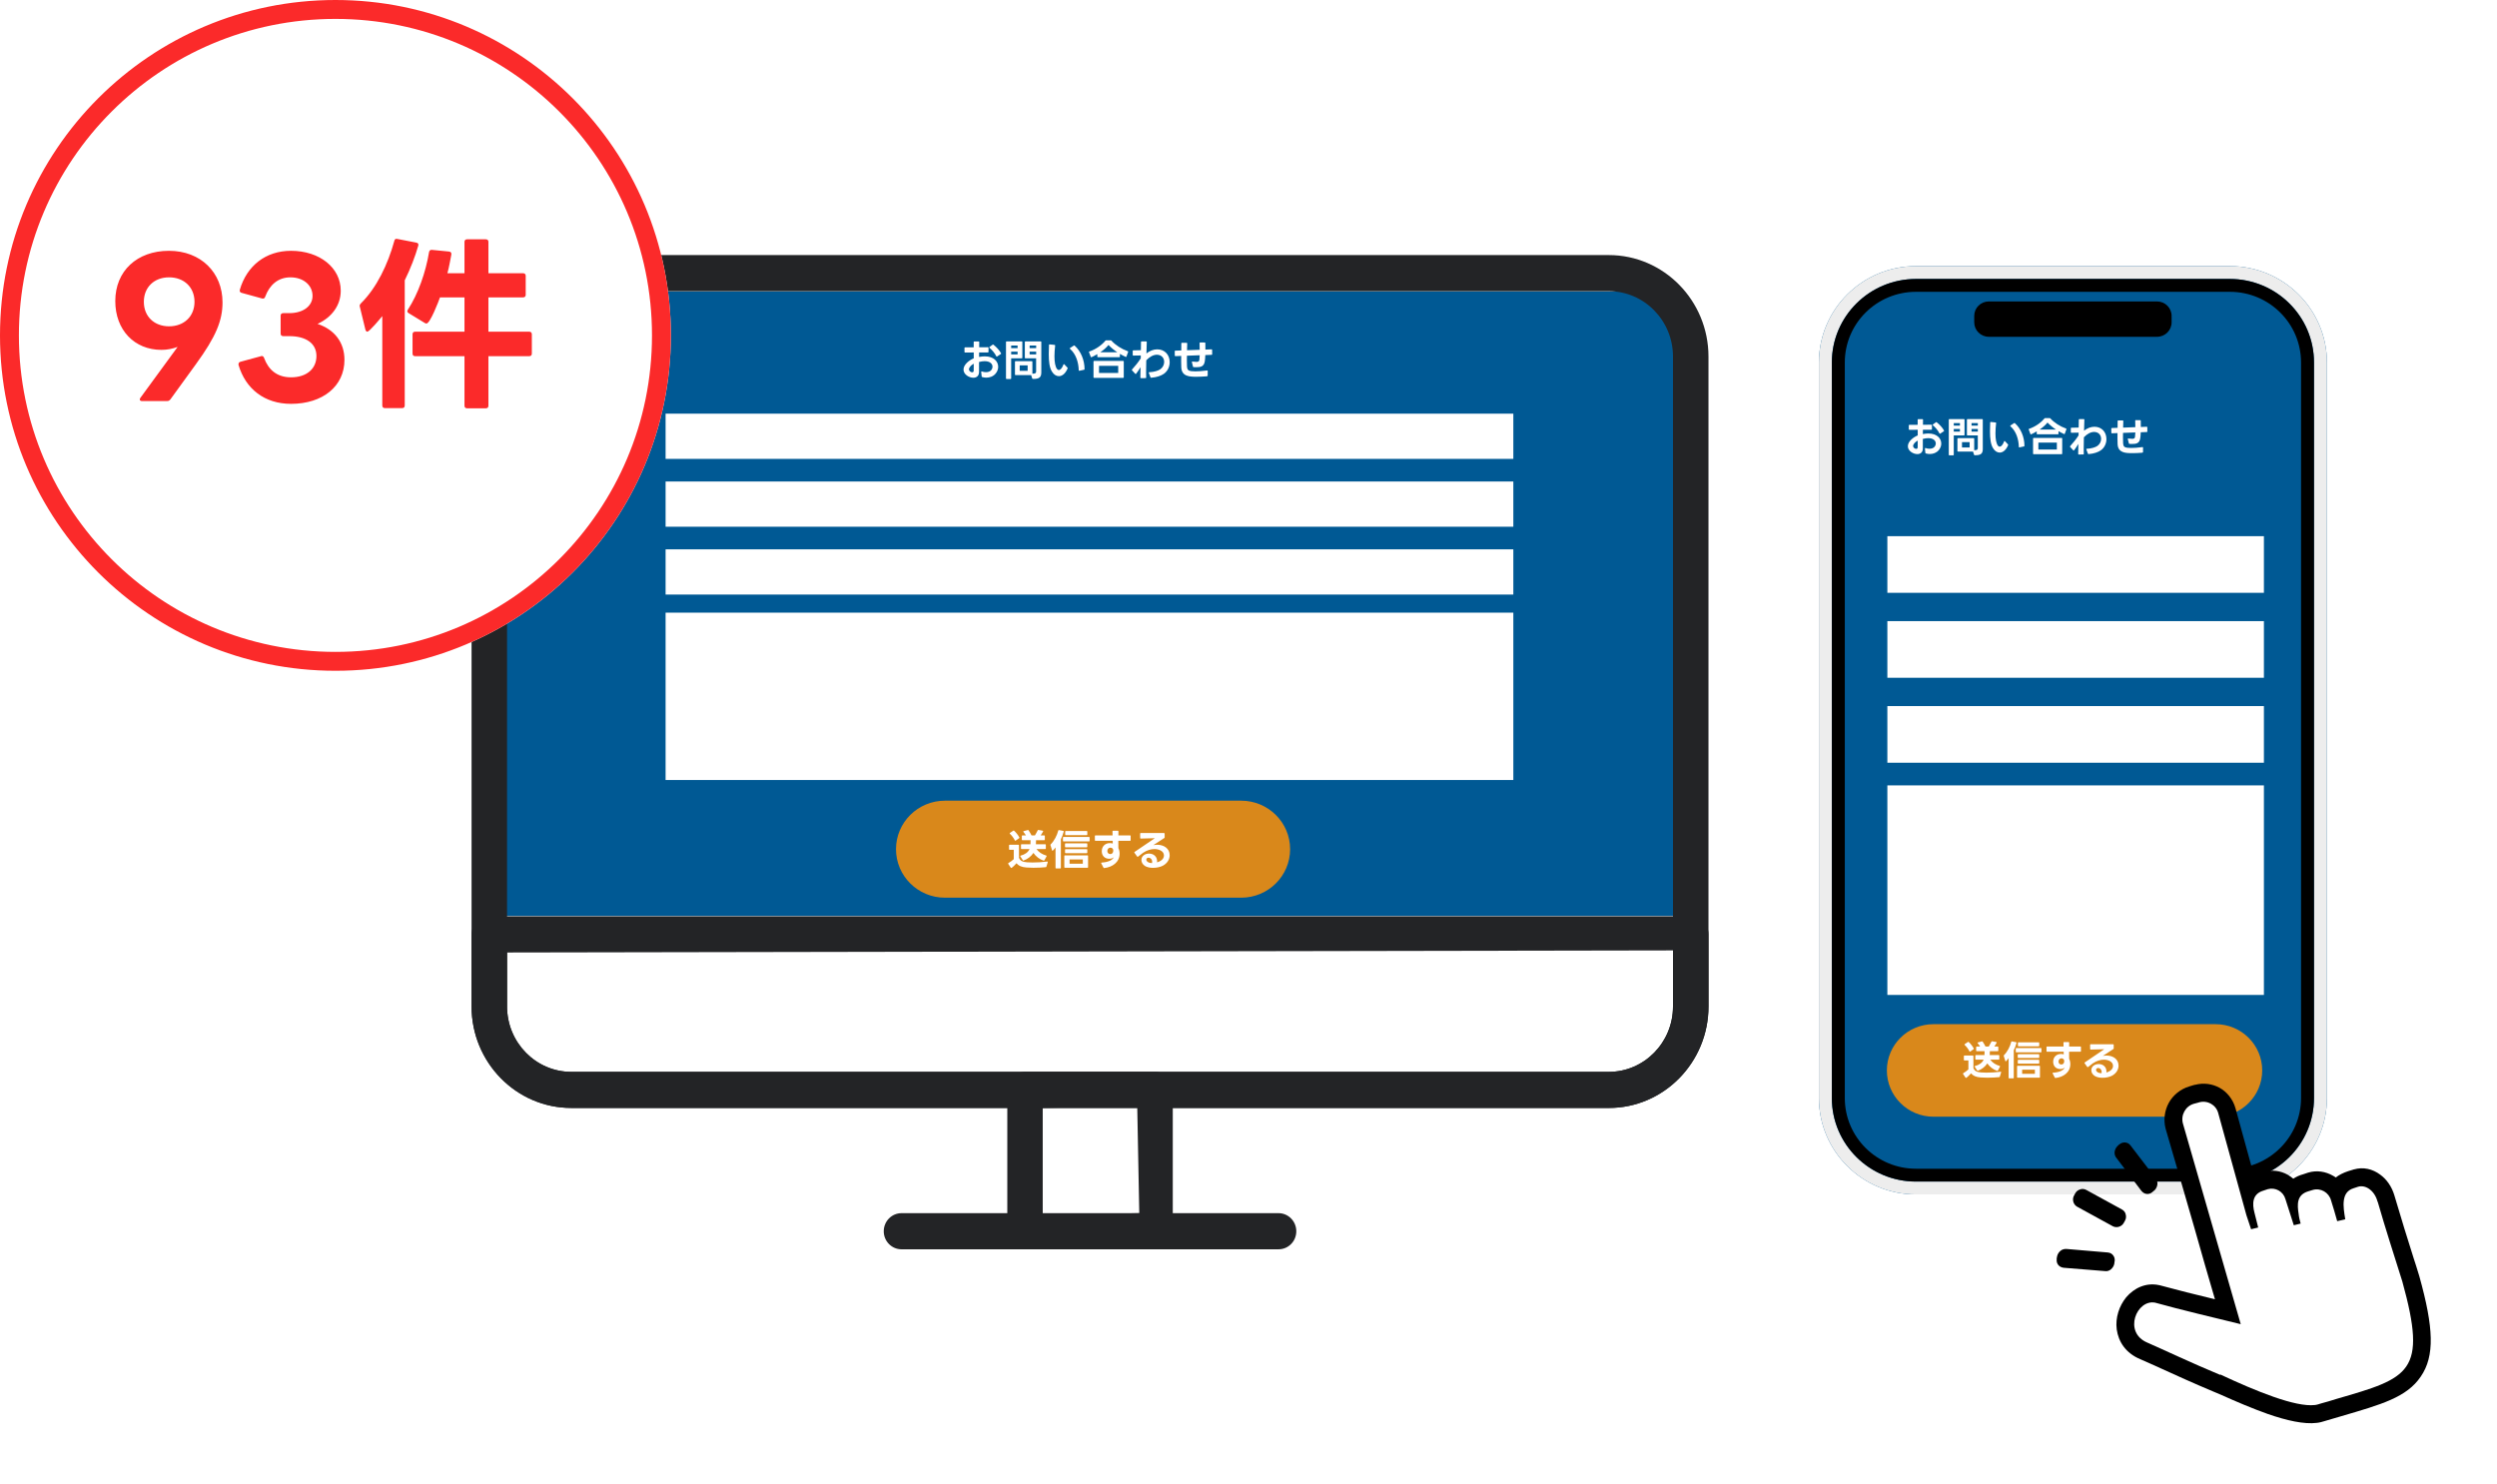 <svg width="323" height="192" viewBox="0 0 323 192" fill="none" xmlns="http://www.w3.org/2000/svg">
<path d="M235.286 46.896C235.286 40.01 240.908 34.429 247.843 34.429H288.444C295.379 34.429 301 40.01 301 46.896V142.06C301 148.946 295.379 154.527 288.444 154.527H247.843C240.908 154.527 235.286 148.946 235.286 142.06V46.896Z" fill="#005994"/>
<g filter="url(#filter0_i_966_1996)">
<path fill-rule="evenodd" clip-rule="evenodd" d="M288.444 36.091H247.843C241.833 36.091 236.96 40.928 236.96 46.896V142.06C236.96 148.028 241.833 152.865 247.843 152.865H288.444C294.454 152.865 299.326 148.028 299.326 142.06V46.896C299.326 40.928 294.454 36.091 288.444 36.091ZM247.843 34.429C240.908 34.429 235.286 40.01 235.286 46.896V142.06C235.286 148.946 240.908 154.527 247.843 154.527H288.444C295.379 154.527 301 148.946 301 142.06V46.896C301 40.01 295.379 34.429 288.444 34.429H247.843Z" fill="#EDEDED"/>
</g>
<path fill-rule="evenodd" clip-rule="evenodd" d="M288.444 37.753H247.844C242.758 37.753 238.635 41.846 238.635 46.895V142.06C238.635 147.109 242.758 151.203 247.844 151.203H288.444C293.53 151.203 297.652 147.109 297.652 142.06V46.895C297.652 41.846 293.53 37.753 288.444 37.753ZM247.844 36.091C241.833 36.091 236.961 40.928 236.961 46.895V142.06C236.961 148.027 241.833 152.865 247.844 152.865H288.444C294.454 152.865 299.327 148.027 299.327 142.06V46.895C299.327 40.928 294.454 36.091 288.444 36.091H247.844Z" fill="black"/>
<path d="M255.377 40.87C255.377 39.837 256.22 38.999 257.26 38.999H279.026C280.066 38.999 280.909 39.837 280.909 40.87V41.701C280.909 42.733 280.066 43.571 279.026 43.571H257.26C256.22 43.571 255.377 42.733 255.377 41.701V40.87Z" fill="black"/>
<path d="M244.076 138.487C244.076 135.182 246.775 132.502 250.105 132.502H286.601C289.93 132.502 292.629 135.182 292.629 138.487C292.629 141.793 289.93 144.473 286.601 144.473H250.105C246.775 144.473 244.076 141.793 244.076 138.487Z" fill="#D9881B"/>
<path d="M255.7 135.995C255.647 135.995 255.626 135.968 255.626 135.921V135.471C255.626 135.424 255.647 135.397 255.7 135.397H256.139C256.049 135.249 255.944 135.101 255.827 134.964C255.817 134.948 255.806 134.927 255.806 134.916C255.806 134.89 255.827 134.874 255.859 134.863L256.398 134.72C256.425 134.72 256.446 134.736 256.467 134.763C256.589 134.943 256.731 135.18 256.837 135.397H257.255C257.382 135.191 257.514 134.953 257.604 134.763C257.62 134.726 257.651 134.71 257.694 134.715L258.228 134.81C258.281 134.821 258.302 134.853 258.275 134.9C258.185 135.075 258.08 135.244 257.974 135.397H258.418C258.466 135.397 258.492 135.424 258.492 135.471V135.921C258.492 135.968 258.466 135.995 258.418 135.995H257.398C257.398 136.164 257.392 136.354 257.382 136.497H258.545C258.592 136.497 258.619 136.523 258.619 136.571V137.02C258.619 137.068 258.592 137.094 258.545 137.094H257.45C257.736 137.486 258.154 137.755 258.667 137.903C258.719 137.919 258.735 137.956 258.709 137.999L258.439 138.501C258.418 138.543 258.386 138.554 258.344 138.543C257.842 138.374 257.382 138.03 257.07 137.576C256.789 138.009 256.356 138.342 255.854 138.522C255.843 138.527 255.832 138.533 255.822 138.533C255.795 138.533 255.774 138.517 255.758 138.49L255.441 138.009C255.431 137.999 255.431 137.983 255.431 137.967C255.431 137.946 255.447 137.925 255.484 137.914C256.002 137.777 256.398 137.517 256.594 137.094H255.595C255.547 137.094 255.521 137.068 255.521 137.02V136.571C255.521 136.523 255.547 136.497 255.595 136.497H256.7C256.71 136.354 256.715 136.164 256.715 135.995H255.7ZM253.934 138.945C253.924 138.929 253.918 138.913 253.918 138.897C253.918 138.876 253.934 138.855 253.961 138.839C254.188 138.707 254.447 138.522 254.622 138.353V137.19H254.109C254.061 137.19 254.035 137.163 254.035 137.116V136.634C254.035 136.587 254.061 136.56 254.109 136.56H255.198C255.246 136.56 255.272 136.587 255.272 136.634V138.178C255.415 138.549 255.706 138.707 256.261 138.744C256.451 138.76 256.689 138.771 256.953 138.771C257.509 138.771 258.185 138.734 258.788 138.654H258.804C258.852 138.654 258.873 138.686 258.857 138.734L258.688 139.289C258.677 139.326 258.656 139.347 258.624 139.352C258.259 139.394 257.641 139.426 257.059 139.426C256.752 139.426 256.456 139.416 256.213 139.394C255.621 139.352 255.24 139.194 254.965 138.86C254.881 138.966 254.415 139.453 254.304 139.453C254.283 139.453 254.267 139.442 254.252 139.421L253.934 138.945ZM254.141 135.191C254.119 135.175 254.114 135.159 254.114 135.138C254.114 135.122 254.125 135.101 254.146 135.085L254.558 134.805C254.579 134.794 254.595 134.789 254.611 134.789C254.627 134.789 254.648 134.794 254.664 134.81C254.907 135.032 255.161 135.35 255.314 135.64C255.325 135.656 255.33 135.672 255.33 135.683C255.33 135.704 255.314 135.725 255.293 135.741L254.86 136.042C254.844 136.058 254.828 136.063 254.817 136.063C254.791 136.063 254.775 136.048 254.759 136.016C254.616 135.725 254.378 135.408 254.141 135.191ZM261.104 135.366C261.056 135.366 261.03 135.339 261.03 135.291V134.921C261.03 134.874 261.056 134.847 261.104 134.847H263.711C263.758 134.847 263.785 134.874 263.785 134.921V135.291C263.785 135.339 263.758 135.366 263.711 135.366H261.104ZM259.19 136.582C259.19 136.555 259.201 136.534 259.222 136.513C259.661 136.079 260.004 135.413 260.168 134.789C260.179 134.742 260.21 134.726 260.258 134.731L260.792 134.837C260.84 134.847 260.861 134.879 260.845 134.927C260.75 135.265 260.639 135.577 260.491 135.878V139.437C260.491 139.484 260.464 139.511 260.417 139.511H259.898C259.851 139.511 259.824 139.484 259.824 139.437V136.894C259.787 136.952 259.507 137.311 259.449 137.311C259.423 137.311 259.407 137.29 259.396 137.258L259.195 136.613L259.19 136.582ZM260.75 135.662C260.75 135.614 260.776 135.588 260.824 135.588H263.996C264.044 135.588 264.07 135.614 264.07 135.662V136.069C264.07 136.116 264.044 136.143 263.996 136.143H260.824C260.776 136.143 260.75 136.116 260.75 136.069V135.662ZM260.919 137.956C260.919 137.909 260.945 137.882 260.993 137.882H263.806C263.859 137.882 263.88 137.909 263.88 137.956V139.352C263.88 139.405 263.859 139.426 263.806 139.426H260.993C260.945 139.426 260.919 139.405 260.919 139.352V137.956ZM261.004 136.46C261.004 136.412 261.03 136.386 261.078 136.386H263.711C263.758 136.386 263.785 136.412 263.785 136.46V136.804C263.785 136.851 263.758 136.878 263.711 136.878H261.078C261.03 136.878 261.004 136.851 261.004 136.804V136.46ZM261.009 137.184C261.009 137.137 261.035 137.11 261.083 137.11H263.711C263.758 137.11 263.785 137.137 263.785 137.184V137.533C263.785 137.581 263.758 137.607 263.711 137.607H261.083C261.035 137.607 261.009 137.581 261.009 137.533V137.184ZM263.224 138.924V138.39H261.575V138.924H263.224ZM265.878 139.463C265.841 139.463 265.815 139.447 265.799 139.416L265.519 138.871C265.514 138.86 265.508 138.845 265.508 138.834C265.508 138.808 265.535 138.786 265.577 138.781C266.423 138.728 266.947 138.459 267.084 138.104C266.973 138.237 266.751 138.305 266.524 138.305C265.952 138.305 265.588 137.935 265.588 137.364C265.588 136.761 266.005 136.354 266.603 136.354C266.735 136.354 266.857 136.375 266.952 136.407L266.947 136.069H264.8C264.752 136.069 264.726 136.042 264.726 135.995V135.466C264.726 135.418 264.752 135.392 264.8 135.392H266.931L266.92 134.89V134.884C266.92 134.842 266.947 134.816 266.994 134.816H267.586C267.634 134.816 267.66 134.842 267.66 134.89L267.655 135.392H269.109C269.157 135.392 269.183 135.418 269.183 135.466V135.995C269.183 136.042 269.157 136.069 269.109 136.069H267.65V136.338L267.655 136.983C267.74 137.147 267.808 137.38 267.808 137.666C267.808 138.749 266.888 139.357 265.889 139.463H265.878ZM266.28 137.332C266.28 137.554 266.418 137.718 266.645 137.718C266.904 137.718 267.015 137.528 267.015 137.29C267.015 137.237 267.01 137.195 267.005 137.158C266.984 137.084 266.92 137.02 266.872 136.983C266.814 136.946 266.74 136.92 266.661 136.92C266.434 136.92 266.28 137.116 266.28 137.332ZM270.107 138.041C270.086 138.057 270.07 138.062 270.054 138.062C270.033 138.062 270.012 138.051 269.996 138.03L269.657 137.56C269.647 137.544 269.636 137.528 269.636 137.512C269.636 137.491 269.652 137.47 269.673 137.454C270.694 136.777 271.471 136.243 272.2 135.741C271.614 135.757 271 135.778 270.445 135.789C270.397 135.789 270.371 135.762 270.371 135.714L270.366 135.175C270.366 135.128 270.392 135.101 270.44 135.101H273.343C273.39 135.101 273.417 135.128 273.417 135.175L273.422 135.63C273.422 135.672 273.406 135.699 273.374 135.72L272.01 136.608C272.174 136.576 272.338 136.56 272.497 136.56C273.284 136.56 274.046 136.999 274.046 137.866C274.046 138.353 273.771 138.866 273.184 139.178C272.856 139.342 272.407 139.437 271.973 139.437C271.587 139.437 271.212 139.363 270.953 139.194C270.667 139.009 270.524 138.728 270.524 138.459C270.524 137.935 271 137.66 271.476 137.66C272 137.66 272.539 137.993 272.481 138.755C272.877 138.633 273.332 138.369 273.332 137.898C273.332 137.311 272.634 137.094 272.153 137.094C271.725 137.094 271.228 137.227 270.731 137.56L270.107 138.041ZM271.132 138.416C271.132 138.501 271.175 138.591 271.254 138.654C271.386 138.781 271.603 138.839 271.841 138.845C271.857 138.786 271.862 138.734 271.862 138.681C271.862 138.363 271.629 138.168 271.418 138.168C271.27 138.168 271.132 138.258 271.132 138.416Z" fill="white"/>
<path d="M249.119 58.663C249.077 58.653 249.061 58.626 249.055 58.584L248.997 58.029V58.018C248.997 57.971 249.029 57.95 249.082 57.965C249.251 58.029 249.425 58.055 249.584 58.055C249.843 58.055 250.071 57.981 250.208 57.839C250.335 57.706 250.404 57.537 250.404 57.373C250.404 57.03 250.108 56.686 249.431 56.686C249.23 56.686 248.997 56.718 248.728 56.786V58.018C248.728 58.531 248.41 58.748 248.019 58.748C247.469 58.748 246.792 58.33 246.792 57.733C246.792 57.088 247.533 56.548 248.067 56.332V55.602L246.988 55.607C246.94 55.607 246.914 55.581 246.914 55.533V55.036C246.914 54.989 246.94 54.962 246.988 54.962L248.061 54.957V54.301C248.056 54.254 248.082 54.227 248.13 54.227H248.68C248.728 54.227 248.754 54.254 248.754 54.301L248.743 54.952L249.833 54.946C249.88 54.946 249.907 54.973 249.907 55.02V55.523C249.907 55.57 249.88 55.597 249.833 55.597L248.738 55.602L248.733 56.157C248.992 56.11 249.225 56.083 249.441 56.083C250.557 56.083 251.112 56.718 251.112 57.389C251.112 57.685 251.001 57.992 250.774 58.251C250.483 58.589 250.06 58.737 249.637 58.737C249.462 58.737 249.283 58.711 249.119 58.663ZM250.028 55.02C250.007 55.005 249.997 54.983 249.997 54.968C249.997 54.946 250.007 54.931 250.034 54.915L250.419 54.629C250.435 54.613 250.451 54.608 250.467 54.608C250.488 54.608 250.504 54.613 250.52 54.629C250.885 54.915 251.271 55.327 251.466 55.697C251.472 55.713 251.477 55.729 251.477 55.739C251.477 55.761 251.461 55.782 251.435 55.798L250.98 56.099C250.964 56.11 250.948 56.115 250.932 56.115C250.911 56.115 250.89 56.099 250.879 56.073C250.694 55.697 250.361 55.295 250.028 55.02ZM247.559 57.453C247.496 57.537 247.469 57.622 247.469 57.701C247.469 57.897 247.681 58.071 247.871 58.071C247.982 58.071 248.061 58.002 248.061 57.87L248.067 57.003C247.86 57.114 247.681 57.257 247.559 57.453ZM252.73 58.833C252.73 58.88 252.704 58.907 252.656 58.907H252.159C252.111 58.907 252.085 58.88 252.085 58.833V54.296C252.085 54.248 252.111 54.222 252.159 54.222H254.047C254.094 54.222 254.121 54.248 254.121 54.296V56.258C254.121 56.305 254.094 56.332 254.047 56.332H252.73V58.833ZM253.275 58.42C253.227 58.42 253.201 58.394 253.201 58.346V56.76C253.201 56.712 253.227 56.686 253.275 56.686H255.3C255.347 56.686 255.374 56.712 255.374 56.76V58.246C255.765 58.246 255.839 58.156 255.839 57.95V56.332H254.507C254.459 56.332 254.433 56.305 254.433 56.258V54.296C254.433 54.248 254.459 54.222 254.507 54.222H256.41C256.458 54.222 256.484 54.248 256.484 54.296V58.098C256.484 58.737 256.172 58.907 255.437 58.896C255.395 58.896 255.368 58.875 255.353 58.833L255.22 58.42H253.275ZM254.782 57.204H253.793V57.892H254.782V57.204ZM253.528 55.496H252.73V55.84H253.528V55.496ZM253.528 54.74H252.73V55.063H253.528V54.74ZM255.844 55.496H255.03V55.84H255.844V55.496ZM255.844 54.74H255.03V55.063H255.844V54.74ZM257.827 58.008C257.499 57.516 257.415 56.723 257.415 55.803C257.415 55.438 257.425 55.052 257.441 54.661C257.446 54.608 257.473 54.587 257.52 54.592L258.144 54.656C258.192 54.661 258.213 54.693 258.208 54.74C258.155 55.195 258.123 55.65 258.123 56.073C258.123 56.786 258.218 57.395 258.462 57.68C258.52 57.749 258.588 57.786 258.668 57.786C258.848 57.786 259.064 57.585 259.244 57.104C259.255 57.067 259.276 57.051 259.297 57.051C259.313 57.051 259.329 57.056 259.345 57.072L259.741 57.49C259.757 57.505 259.768 57.527 259.768 57.548C259.768 57.569 259.762 57.59 259.752 57.611C259.471 58.262 259.064 58.552 258.673 58.552C258.351 58.552 258.044 58.362 257.827 58.008ZM260.058 55.147C260.037 55.132 260.027 55.116 260.027 55.1C260.027 55.079 260.037 55.063 260.064 55.047L260.534 54.74C260.55 54.73 260.566 54.724 260.582 54.724C260.603 54.724 260.619 54.73 260.635 54.745C261.412 55.443 261.867 56.543 261.872 57.669C261.872 57.717 261.851 57.743 261.808 57.754L261.227 57.881H261.206C261.169 57.881 261.148 57.86 261.148 57.812C261.121 56.86 260.82 55.803 260.058 55.147ZM263.463 55.808C263.358 55.872 262.787 56.194 262.702 56.194C262.676 56.194 262.654 56.178 262.644 56.147L262.427 55.57C262.422 55.56 262.422 55.549 262.422 55.539C262.422 55.512 262.438 55.491 262.475 55.48C263.352 55.179 264.061 54.629 264.468 54.132C264.489 54.1 264.516 54.09 264.558 54.09H265.124C265.166 54.09 265.192 54.1 265.219 54.127C265.726 54.682 266.456 55.158 267.254 55.443C267.302 55.459 267.318 55.491 267.302 55.533L267.091 56.115C267.075 56.157 267.038 56.173 266.995 56.152C266.752 56.041 266.509 55.914 266.276 55.776V56.115C266.276 56.163 266.25 56.189 266.202 56.189H263.537C263.49 56.189 263.463 56.163 263.463 56.115V55.808ZM262.988 56.728C262.988 56.681 263.014 56.654 263.062 56.654H266.683C266.731 56.654 266.757 56.681 266.757 56.728V58.69C266.757 58.737 266.731 58.764 266.683 58.764H263.062C263.014 58.764 262.988 58.737 262.988 58.69V56.728ZM266.065 58.156V57.262H263.675V58.156H266.065ZM265.954 55.576C265.541 55.306 265.166 54.994 264.854 54.666C264.6 54.989 264.235 55.301 263.834 55.576H265.954ZM270.157 58.748C270.125 58.748 270.099 58.727 270.083 58.69L269.877 58.145C269.872 58.135 269.872 58.124 269.872 58.114C269.872 58.082 269.893 58.061 269.935 58.061C270.548 58.034 271.035 57.876 271.31 57.691C271.638 57.458 271.791 57.104 271.791 56.776C271.791 56.231 271.405 55.882 270.882 55.882C270.453 55.882 269.983 56.131 269.56 56.575C269.549 57.067 269.539 57.574 269.539 58.05L269.549 58.722V58.727C269.549 58.769 269.523 58.796 269.475 58.796L268.899 58.801C268.851 58.801 268.825 58.775 268.825 58.727L268.846 57.431C268.666 57.733 268.476 58.018 268.291 58.256C268.275 58.277 268.254 58.283 268.238 58.283C268.217 58.283 268.201 58.277 268.185 58.256L267.783 57.823C267.767 57.807 267.762 57.791 267.762 57.775C267.762 57.754 267.767 57.738 267.783 57.722C268.153 57.326 268.587 56.786 268.872 56.332L268.878 55.972L267.947 55.988C267.899 55.988 267.873 55.967 267.873 55.914V55.412C267.873 55.364 267.894 55.338 267.942 55.338L268.888 55.316L268.904 54.296C268.904 54.248 268.931 54.222 268.978 54.222H269.549C269.597 54.222 269.623 54.248 269.623 54.296L269.581 55.724C269.988 55.396 270.464 55.211 270.929 55.211C271.844 55.211 272.478 55.877 272.478 56.808C272.478 57.363 272.235 57.928 271.733 58.272C271.394 58.505 270.86 58.695 270.173 58.748H270.157ZM275.82 58.626C274.953 58.626 273.975 58.595 273.922 57.458C273.911 57.268 273.906 57.008 273.906 56.712L273.911 56.03L273.187 56.057C273.139 56.057 273.113 56.03 273.113 55.983L273.108 55.454V55.443C273.108 55.401 273.134 55.38 273.176 55.375L273.922 55.348L273.927 54.471C273.927 54.423 273.954 54.397 274.001 54.397H274.588C274.636 54.397 274.662 54.428 274.662 54.476L274.636 55.322L276.217 55.264C276.217 54.983 276.211 54.698 276.201 54.434C276.201 54.381 276.227 54.354 276.275 54.354L276.846 54.359C276.893 54.359 276.92 54.386 276.92 54.434L276.925 55.242L277.692 55.211C277.739 55.211 277.76 55.237 277.766 55.285L277.771 55.819C277.771 55.866 277.75 55.893 277.702 55.893L276.914 55.925C276.904 56.236 276.883 56.517 276.851 56.702C276.751 57.347 276.354 57.437 275.799 57.437L275.46 57.426C275.413 57.426 275.386 57.405 275.381 57.363L275.238 56.786C275.238 56.744 275.265 56.723 275.312 56.733C275.519 56.755 275.677 56.771 275.799 56.771C275.979 56.771 276.137 56.749 276.174 56.538C276.195 56.411 276.206 56.2 276.217 55.946L274.625 56.004L274.62 56.591C274.62 56.903 274.625 57.167 274.636 57.363C274.657 57.728 274.789 57.881 275.17 57.928C275.275 57.939 275.439 57.955 275.661 57.955C276.01 57.955 276.502 57.928 277.137 57.844H277.152C277.195 57.844 277.221 57.87 277.216 57.913L277.211 58.489C277.211 58.536 277.158 58.563 277.062 58.574C276.581 58.611 276.169 58.626 275.82 58.626Z" fill="white"/>
<path d="M244.14 69.368H292.848V76.695H244.14V69.368Z" fill="white"/>
<path d="M244.14 80.359H292.848V87.686H244.14V80.359Z" fill="white"/>
<path d="M244.14 91.349H292.848V98.677H244.14V91.349Z" fill="white"/>
<path d="M244.14 101.607H292.848V128.718H244.14V101.607Z" fill="white"/>
<g clip-path="url(#clip0_966_1996)">
<path d="M62.928 48.591C62.928 41.057 68.969 34.949 76.422 34.949H203.651C211.103 34.949 217.145 41.057 217.145 48.591V126.547C217.145 134.082 211.103 140.19 203.651 140.19H76.422C68.969 140.19 62.928 134.082 62.928 126.547V48.591Z" fill="white"/>
<rect x="64.137" y="37.706" width="152.941" height="80.784" fill="#005994"/>
<path d="M73.895 143.34C66.782 143.34 61 137.451 61 130.207V46.133C61 38.894 66.787 33 73.895 33H208.105C215.218 33 221 38.894 221 46.133V130.212C221 137.456 215.213 143.345 208.105 143.345H73.895V143.34ZM73.895 37.674C69.315 37.674 65.59 41.469 65.59 46.133V130.212C65.59 134.871 69.315 138.671 73.895 138.671H208.105C212.68 138.671 216.41 134.876 216.41 130.212V46.133C216.41 41.469 212.685 37.674 208.105 37.674H73.895Z" fill="#232426"/>
<path d="M73.895 143.34C66.782 143.34 61 137.451 61 130.207V120.883C61 119.593 62.026 118.543 63.297 118.543H218.708C219.974 118.543 221.005 119.588 221.005 120.883V130.207C221.005 137.451 215.218 143.34 208.11 143.34H73.895ZM65.59 130.212C65.59 134.871 69.315 138.67 73.895 138.67H208.105C212.68 138.67 216.41 134.876 216.41 130.212V122.958L65.594 123.228V130.217L65.59 130.212Z" fill="#232426"/>
<path d="M132.596 161.627C131.33 161.627 130.299 160.583 130.299 159.293V141.005C130.299 139.715 131.325 138.666 132.596 138.666H149.408C150.674 138.666 151.705 139.71 151.705 141.005V159.293C151.705 160.583 150.679 161.627 149.408 161.627H132.596ZM134.888 157.223L147.371 156.953L147.106 143.075L134.883 143.335V157.218L134.888 157.223Z" fill="#232426"/>
<path d="M116.615 161.627C115.348 161.627 114.317 160.583 114.317 159.293C114.317 158.003 115.343 156.953 116.615 156.953H165.386C166.653 156.953 167.683 157.998 167.683 159.293C167.683 160.588 166.658 161.627 165.386 161.627H116.615Z" fill="#232426"/>
<path d="M115.902 109.863C115.902 106.397 118.736 103.588 122.232 103.588H160.553C164.049 103.588 166.883 106.397 166.883 109.863C166.883 113.328 164.049 116.137 160.553 116.137H122.232C118.736 116.137 115.902 113.328 115.902 109.863Z" fill="#D9881B"/>
<path d="M132.255 108.702C132.2 108.702 132.178 108.674 132.178 108.625V108.158C132.178 108.109 132.2 108.082 132.255 108.082H132.71C132.617 107.928 132.507 107.774 132.386 107.631C132.376 107.615 132.365 107.593 132.365 107.582C132.365 107.554 132.386 107.538 132.419 107.527L132.979 107.379C133.007 107.379 133.029 107.395 133.051 107.423C133.177 107.609 133.325 107.856 133.435 108.082H133.869C134.001 107.867 134.138 107.62 134.231 107.423C134.248 107.384 134.281 107.368 134.325 107.373L134.879 107.472C134.934 107.483 134.956 107.516 134.928 107.565C134.835 107.747 134.725 107.922 134.616 108.082H135.077C135.126 108.082 135.154 108.109 135.154 108.158V108.625C135.154 108.674 135.126 108.702 135.077 108.702H134.017C134.017 108.878 134.012 109.075 134.001 109.224H135.208C135.258 109.224 135.285 109.251 135.285 109.3V109.767C135.285 109.816 135.258 109.844 135.208 109.844H134.072C134.368 110.25 134.802 110.53 135.335 110.684C135.39 110.7 135.406 110.739 135.379 110.783L135.099 111.304C135.077 111.348 135.044 111.359 135 111.348C134.478 111.173 134.001 110.816 133.677 110.344C133.386 110.794 132.936 111.14 132.414 111.326C132.403 111.332 132.392 111.337 132.381 111.337C132.354 111.337 132.332 111.321 132.315 111.293L131.986 110.794C131.975 110.783 131.975 110.766 131.975 110.75C131.975 110.728 131.991 110.706 132.03 110.695C132.568 110.552 132.979 110.283 133.183 109.844H132.145C132.096 109.844 132.068 109.816 132.068 109.767V109.3C132.068 109.251 132.096 109.224 132.145 109.224H133.292C133.303 109.075 133.309 108.878 133.309 108.702H132.255ZM130.421 111.765C130.41 111.749 130.405 111.733 130.405 111.716C130.405 111.694 130.421 111.672 130.448 111.656C130.685 111.518 130.954 111.326 131.135 111.151V109.943H130.602C130.553 109.943 130.525 109.915 130.525 109.866V109.366C130.525 109.317 130.553 109.289 130.602 109.289H131.733C131.783 109.289 131.81 109.317 131.81 109.366V110.969C131.958 111.354 132.26 111.518 132.837 111.557C133.034 111.573 133.281 111.584 133.556 111.584C134.132 111.584 134.835 111.546 135.461 111.464H135.477C135.527 111.464 135.549 111.496 135.532 111.546L135.357 112.122C135.346 112.161 135.324 112.183 135.291 112.188C134.912 112.232 134.27 112.265 133.666 112.265C133.347 112.265 133.04 112.254 132.787 112.232C132.172 112.188 131.777 112.024 131.492 111.678C131.404 111.787 130.921 112.293 130.805 112.293C130.783 112.293 130.767 112.282 130.75 112.26L130.421 111.765ZM130.635 107.867C130.613 107.851 130.608 107.834 130.608 107.813C130.608 107.796 130.619 107.774 130.641 107.758L131.069 107.467C131.091 107.456 131.107 107.45 131.124 107.45C131.14 107.45 131.162 107.456 131.179 107.472C131.431 107.703 131.695 108.032 131.854 108.334C131.865 108.351 131.87 108.367 131.87 108.378C131.87 108.4 131.854 108.422 131.832 108.438L131.382 108.751C131.365 108.768 131.349 108.773 131.338 108.773C131.31 108.773 131.294 108.757 131.277 108.724C131.129 108.422 130.882 108.093 130.635 107.867ZM137.866 108.049C137.816 108.049 137.789 108.021 137.789 107.972V107.587C137.789 107.538 137.816 107.511 137.866 107.511H140.572C140.622 107.511 140.649 107.538 140.649 107.587V107.972C140.649 108.021 140.622 108.049 140.572 108.049H137.866ZM135.878 109.311C135.878 109.284 135.889 109.262 135.911 109.24C136.367 108.79 136.724 108.098 136.894 107.45C136.905 107.401 136.938 107.384 136.987 107.39L137.542 107.5C137.591 107.511 137.613 107.544 137.597 107.593C137.498 107.944 137.383 108.268 137.229 108.581V112.276C137.229 112.325 137.201 112.353 137.152 112.353H136.614C136.565 112.353 136.537 112.325 136.537 112.276V109.635C136.499 109.696 136.208 110.069 136.147 110.069C136.12 110.069 136.103 110.047 136.092 110.014L135.884 109.344L135.878 109.311ZM137.498 108.356C137.498 108.307 137.525 108.279 137.575 108.279H140.869C140.918 108.279 140.946 108.307 140.946 108.356V108.779C140.946 108.828 140.918 108.856 140.869 108.856H137.575C137.525 108.856 137.498 108.828 137.498 108.779V108.356ZM137.674 110.739C137.674 110.689 137.701 110.662 137.75 110.662H140.671C140.726 110.662 140.748 110.689 140.748 110.739V112.188C140.748 112.243 140.726 112.265 140.671 112.265H137.75C137.701 112.265 137.674 112.243 137.674 112.188V110.739ZM137.761 109.185C137.761 109.136 137.789 109.108 137.838 109.108H140.572C140.622 109.108 140.649 109.136 140.649 109.185V109.542C140.649 109.591 140.622 109.619 140.572 109.619H137.838C137.789 109.619 137.761 109.591 137.761 109.542V109.185ZM137.767 109.937C137.767 109.888 137.794 109.86 137.844 109.86H140.572C140.622 109.86 140.649 109.888 140.649 109.937V110.3C140.649 110.349 140.622 110.376 140.572 110.376H137.844C137.794 110.376 137.767 110.349 137.767 110.3V109.937ZM140.067 111.744V111.189H138.354V111.744H140.067ZM142.823 112.304C142.785 112.304 142.757 112.287 142.741 112.254L142.45 111.689C142.445 111.678 142.439 111.661 142.439 111.65C142.439 111.623 142.466 111.601 142.51 111.595C143.389 111.54 143.932 111.26 144.075 110.893C143.96 111.03 143.729 111.101 143.493 111.101C142.9 111.101 142.521 110.717 142.521 110.124C142.521 109.498 142.955 109.075 143.576 109.075C143.713 109.075 143.839 109.097 143.938 109.13L143.932 108.779H141.703C141.654 108.779 141.626 108.751 141.626 108.702V108.153C141.626 108.104 141.654 108.076 141.703 108.076H143.916L143.905 107.554V107.549C143.905 107.505 143.932 107.478 143.982 107.478H144.597C144.646 107.478 144.674 107.505 144.674 107.554L144.668 108.076H146.178C146.227 108.076 146.255 108.104 146.255 108.153V108.702C146.255 108.751 146.227 108.779 146.178 108.779H144.663V109.059L144.668 109.729C144.756 109.899 144.827 110.14 144.827 110.437C144.827 111.562 143.872 112.194 142.834 112.304H142.823ZM143.241 110.091C143.241 110.322 143.383 110.492 143.619 110.492C143.888 110.492 144.004 110.294 144.004 110.047C144.004 109.992 143.998 109.948 143.993 109.91C143.971 109.833 143.905 109.767 143.856 109.729C143.795 109.69 143.718 109.663 143.636 109.663C143.4 109.663 143.241 109.866 143.241 110.091ZM147.214 110.827C147.192 110.843 147.175 110.849 147.159 110.849C147.137 110.849 147.115 110.838 147.099 110.816L146.747 110.327C146.736 110.311 146.725 110.294 146.725 110.278C146.725 110.256 146.742 110.234 146.764 110.217C147.823 109.514 148.63 108.96 149.388 108.438C148.779 108.455 148.142 108.477 147.565 108.488C147.516 108.488 147.488 108.46 147.488 108.411L147.483 107.851C147.483 107.802 147.51 107.774 147.56 107.774H150.574C150.623 107.774 150.651 107.802 150.651 107.851L150.656 108.323C150.656 108.367 150.64 108.394 150.607 108.416L149.19 109.339C149.36 109.306 149.531 109.289 149.695 109.289C150.513 109.289 151.304 109.745 151.304 110.645C151.304 111.151 151.019 111.683 150.409 112.007C150.069 112.177 149.602 112.276 149.152 112.276C148.751 112.276 148.361 112.199 148.092 112.024C147.796 111.831 147.648 111.54 147.648 111.26C147.648 110.717 148.142 110.431 148.636 110.431C149.179 110.431 149.739 110.777 149.679 111.568C150.091 111.442 150.563 111.167 150.563 110.678C150.563 110.069 149.838 109.844 149.339 109.844C148.894 109.844 148.378 109.981 147.862 110.327L147.214 110.827ZM148.279 111.216C148.279 111.304 148.323 111.398 148.405 111.464C148.542 111.595 148.768 111.656 149.015 111.661C149.031 111.601 149.037 111.546 149.037 111.491C149.037 111.162 148.795 110.958 148.575 110.958C148.422 110.958 148.279 111.052 148.279 111.216Z" fill="white"/>
<path d="M127.05 48.781C127.006 48.77 126.99 48.743 126.984 48.699L126.924 48.122V48.111C126.924 48.062 126.957 48.04 127.012 48.056C127.187 48.122 127.369 48.15 127.533 48.15C127.802 48.15 128.038 48.073 128.181 47.925C128.313 47.787 128.384 47.612 128.384 47.442C128.384 47.085 128.077 46.728 127.374 46.728C127.165 46.728 126.924 46.761 126.644 46.832V48.111C126.644 48.644 126.315 48.869 125.908 48.869C125.337 48.869 124.635 48.435 124.635 47.815C124.635 47.145 125.403 46.585 125.958 46.36V45.602L124.838 45.608C124.788 45.608 124.761 45.58 124.761 45.531V45.015C124.761 44.965 124.788 44.938 124.838 44.938L125.952 44.932V44.252C125.947 44.202 125.974 44.175 126.024 44.175H126.595C126.644 44.175 126.671 44.202 126.671 44.252L126.66 44.927L127.791 44.922C127.841 44.922 127.868 44.949 127.868 44.998V45.52C127.868 45.569 127.841 45.597 127.791 45.597L126.655 45.602L126.649 46.179C126.918 46.129 127.16 46.102 127.385 46.102C128.544 46.102 129.12 46.761 129.12 47.458C129.12 47.766 129.005 48.084 128.769 48.353C128.467 48.704 128.027 48.858 127.588 48.858C127.407 48.858 127.22 48.831 127.05 48.781ZM127.995 44.998C127.973 44.982 127.962 44.96 127.962 44.944C127.962 44.922 127.973 44.905 128 44.889L128.401 44.592C128.417 44.576 128.434 44.57 128.45 44.57C128.472 44.57 128.489 44.576 128.505 44.592C128.884 44.889 129.285 45.317 129.488 45.701C129.493 45.718 129.499 45.734 129.499 45.745C129.499 45.767 129.482 45.789 129.455 45.806L128.983 46.118C128.966 46.129 128.95 46.135 128.933 46.135C128.911 46.135 128.889 46.118 128.878 46.091C128.686 45.701 128.34 45.284 127.995 44.998ZM125.431 47.524C125.365 47.612 125.337 47.7 125.337 47.782C125.337 47.985 125.557 48.166 125.755 48.166C125.87 48.166 125.952 48.095 125.952 47.958L125.958 47.057C125.744 47.172 125.557 47.321 125.431 47.524ZM130.8 48.957C130.8 49.006 130.773 49.034 130.723 49.034H130.207C130.158 49.034 130.13 49.006 130.13 48.957V44.246C130.13 44.197 130.158 44.169 130.207 44.169H132.167C132.216 44.169 132.244 44.197 132.244 44.246V46.283C132.244 46.333 132.216 46.36 132.167 46.36H130.8V48.957ZM131.365 48.529C131.316 48.529 131.289 48.501 131.289 48.452V46.805C131.289 46.755 131.316 46.728 131.365 46.728H133.468C133.518 46.728 133.545 46.755 133.545 46.805V48.347C133.951 48.347 134.028 48.254 134.028 48.04V46.36H132.645C132.595 46.36 132.568 46.333 132.568 46.283V44.246C132.568 44.197 132.595 44.169 132.645 44.169H134.621C134.671 44.169 134.698 44.197 134.698 44.246V48.194C134.698 48.858 134.374 49.034 133.611 49.023C133.567 49.023 133.54 49.001 133.523 48.957L133.386 48.529H131.365ZM132.93 47.266H131.904V47.98H132.93V47.266ZM131.629 45.492H130.8V45.849H131.629V45.492ZM131.629 44.707H130.8V45.042H131.629V44.707ZM134.034 45.492H133.188V45.849H134.034V45.492ZM134.034 44.707H133.188V45.042H134.034V44.707ZM136.093 48.1C135.752 47.59 135.664 46.766 135.664 45.811C135.664 45.432 135.675 45.031 135.692 44.625C135.697 44.57 135.725 44.548 135.774 44.554L136.422 44.62C136.471 44.625 136.493 44.658 136.488 44.707C136.433 45.18 136.4 45.652 136.4 46.091C136.4 46.832 136.499 47.464 136.751 47.76C136.812 47.831 136.883 47.87 136.965 47.87C137.152 47.87 137.377 47.661 137.564 47.162C137.575 47.123 137.597 47.107 137.619 47.107C137.635 47.107 137.652 47.112 137.668 47.129L138.08 47.562C138.096 47.579 138.107 47.601 138.107 47.623C138.107 47.645 138.102 47.667 138.091 47.689C137.8 48.364 137.377 48.666 136.971 48.666C136.636 48.666 136.318 48.468 136.093 48.1ZM138.409 45.13C138.387 45.114 138.376 45.097 138.376 45.081C138.376 45.059 138.387 45.042 138.415 45.026L138.904 44.707C138.92 44.697 138.936 44.691 138.953 44.691C138.975 44.691 138.991 44.697 139.008 44.713C139.815 45.438 140.287 46.58 140.293 47.749C140.293 47.798 140.271 47.826 140.227 47.837L139.623 47.969H139.601C139.562 47.969 139.54 47.947 139.54 47.897C139.513 46.909 139.2 45.811 138.409 45.13ZM141.945 45.816C141.835 45.882 141.242 46.217 141.155 46.217C141.127 46.217 141.105 46.201 141.094 46.168L140.869 45.569C140.864 45.558 140.864 45.547 140.864 45.536C140.864 45.509 140.88 45.487 140.918 45.476C141.83 45.163 142.565 44.592 142.988 44.076C143.01 44.043 143.038 44.032 143.082 44.032H143.669C143.713 44.032 143.74 44.043 143.768 44.071C144.295 44.647 145.053 45.141 145.882 45.438C145.931 45.454 145.947 45.487 145.931 45.531L145.711 46.135C145.695 46.179 145.656 46.195 145.613 46.173C145.36 46.058 145.107 45.926 144.866 45.783V46.135C144.866 46.184 144.838 46.212 144.789 46.212H142.022C141.973 46.212 141.945 46.184 141.945 46.135V45.816ZM141.451 46.772C141.451 46.722 141.478 46.695 141.528 46.695H145.289C145.338 46.695 145.365 46.722 145.365 46.772V48.809C145.365 48.858 145.338 48.886 145.289 48.886H141.528C141.478 48.886 141.451 48.858 141.451 48.809V46.772ZM144.646 48.254V47.326H142.165V48.254H144.646ZM144.531 45.575C144.103 45.295 143.713 44.971 143.389 44.631C143.125 44.965 142.747 45.289 142.329 45.575H144.531ZM148.896 48.869C148.863 48.869 148.835 48.847 148.819 48.809L148.605 48.243C148.599 48.232 148.599 48.221 148.599 48.21C148.599 48.177 148.621 48.155 148.665 48.155C149.302 48.128 149.807 47.963 150.093 47.771C150.433 47.529 150.592 47.162 150.592 46.821C150.592 46.256 150.191 45.893 149.648 45.893C149.203 45.893 148.715 46.151 148.275 46.612C148.264 47.123 148.253 47.65 148.253 48.144L148.264 48.842V48.847C148.264 48.891 148.237 48.918 148.187 48.918L147.589 48.924C147.54 48.924 147.512 48.897 147.512 48.847L147.534 47.502C147.347 47.815 147.15 48.111 146.958 48.358C146.941 48.38 146.919 48.386 146.903 48.386C146.881 48.386 146.864 48.38 146.848 48.358L146.431 47.908C146.414 47.892 146.409 47.875 146.409 47.859C146.409 47.837 146.414 47.82 146.431 47.804C146.815 47.392 147.265 46.832 147.562 46.36L147.567 45.987L146.601 46.003C146.551 46.003 146.524 45.981 146.524 45.926V45.405C146.524 45.355 146.546 45.328 146.595 45.328L147.578 45.306L147.595 44.246C147.595 44.197 147.622 44.169 147.671 44.169H148.264C148.314 44.169 148.341 44.197 148.341 44.246L148.297 45.729C148.72 45.388 149.214 45.196 149.697 45.196C150.647 45.196 151.306 45.888 151.306 46.854C151.306 47.431 151.053 48.018 150.532 48.375C150.18 48.617 149.626 48.814 148.912 48.869H148.896ZM154.776 48.743C153.875 48.743 152.86 48.71 152.805 47.529C152.794 47.332 152.788 47.063 152.788 46.755L152.794 46.047L152.042 46.075C151.992 46.075 151.965 46.047 151.965 45.998L151.959 45.449V45.438C151.959 45.394 151.987 45.372 152.031 45.366L152.805 45.339L152.81 44.427C152.81 44.378 152.838 44.351 152.887 44.351H153.496C153.546 44.351 153.573 44.383 153.573 44.433L153.546 45.311L155.187 45.251C155.187 44.96 155.182 44.663 155.171 44.389C155.171 44.334 155.198 44.307 155.248 44.307L155.841 44.312C155.89 44.312 155.918 44.34 155.918 44.389L155.923 45.229L156.719 45.196C156.769 45.196 156.791 45.224 156.796 45.273L156.802 45.827C156.802 45.877 156.78 45.904 156.73 45.904L155.912 45.937C155.901 46.261 155.879 46.552 155.846 46.744C155.742 47.414 155.33 47.507 154.754 47.507L154.402 47.496C154.353 47.496 154.325 47.474 154.32 47.431L154.172 46.832C154.172 46.788 154.199 46.766 154.249 46.777C154.463 46.799 154.627 46.816 154.754 46.816C154.94 46.816 155.105 46.794 155.144 46.574C155.165 46.442 155.176 46.223 155.187 45.959L153.535 46.02L153.529 46.629C153.529 46.953 153.535 47.227 153.546 47.431C153.568 47.809 153.705 47.969 154.1 48.018C154.21 48.029 154.38 48.045 154.611 48.045C154.973 48.045 155.484 48.018 156.143 47.93H156.159C156.203 47.93 156.231 47.958 156.225 48.002L156.22 48.6C156.22 48.649 156.165 48.677 156.066 48.688C155.566 48.726 155.138 48.743 154.776 48.743Z" fill="white"/>
<path d="M86.098 53.517H195.758V59.368H86.098V53.517Z" fill="white"/>
<path d="M86.098 62.294H195.758V68.145H86.098V62.294Z" fill="white"/>
<path d="M86.098 71.07H195.758V76.921H86.098V71.07Z" fill="white"/>
<path d="M86.098 79.262H195.758V100.912H86.098V79.262Z" fill="white"/>
</g>
<path d="M86.782 43.391C86.782 67.355 67.355 86.782 43.391 86.782C19.427 86.782 0 67.355 0 43.391C0 19.427 19.427 0 43.391 0C67.355 0 86.782 19.427 86.782 43.391Z" fill="white"/>
<path fill-rule="evenodd" clip-rule="evenodd" d="M43.391 84.338C66.005 84.338 84.338 66.005 84.338 43.391C84.338 20.777 66.005 2.445 43.391 2.445C20.777 2.445 2.445 20.777 2.445 43.391C2.445 66.005 20.777 84.338 43.391 84.338ZM43.391 86.782C67.355 86.782 86.782 67.355 86.782 43.391C86.782 19.427 67.355 0 43.391 0C19.427 0 0 19.427 0 43.391C0 67.355 19.427 86.782 43.391 86.782Z" fill="#FB2A2A"/>
<path d="M18.368 51.888C18.176 51.888 18.08 51.792 18.08 51.672C18.08 51.624 18.104 51.552 18.152 51.48L22.976 44.88C22.328 45.12 21.632 45.264 20.888 45.264C17.384 45.264 14.912 42.696 14.912 38.952C14.912 35.064 17.72 32.448 21.848 32.448C25.976 32.448 28.784 35.256 28.784 39.12C28.784 41.448 27.968 43.512 25.328 47.136L22.04 51.672C21.92 51.816 21.8 51.888 21.608 51.888H18.368ZM18.608 39.048C18.608 40.944 19.952 42.216 21.872 42.216C23.792 42.216 25.16 40.944 25.16 39.048C25.16 37.152 23.792 35.88 21.872 35.88C19.952 35.88 18.608 37.152 18.608 39.048ZM37.645 52.248C34.237 52.248 31.765 50.328 30.853 47.208V47.112C30.853 46.944 30.949 46.848 31.117 46.8L33.853 46.056C33.997 46.056 34.117 46.152 34.165 46.32C34.717 47.808 35.797 48.816 37.645 48.816C39.637 48.816 40.933 47.736 40.933 46.056C40.933 44.4 39.541 43.488 37.429 43.488H36.637C36.421 43.488 36.301 43.368 36.301 43.152V40.848C36.301 40.632 36.421 40.512 36.637 40.512H37.429C39.205 40.512 40.429 39.6 40.429 38.28C40.429 36.888 39.229 35.88 37.573 35.88C35.941 35.88 34.861 36.888 34.309 38.376C34.237 38.592 34.117 38.664 33.901 38.616L31.285 37.896C31.069 37.848 30.973 37.728 31.021 37.488C31.933 34.368 34.381 32.448 37.645 32.448C41.341 32.448 44.077 34.632 44.077 37.608C44.077 39.48 42.949 41.04 41.077 41.904C43.237 42.624 44.557 44.256 44.557 46.56C44.557 49.968 41.749 52.248 37.645 52.248ZM52.356 52.464C52.356 52.68 52.236 52.8 52.02 52.8H49.788C49.572 52.8 49.452 52.68 49.452 52.464V40.896C49.212 41.184 47.796 42.912 47.508 42.912C47.412 42.912 47.316 42.816 47.268 42.648L46.548 39.696C46.548 39.648 46.524 39.624 46.524 39.576C46.524 39.432 46.596 39.336 46.692 39.24C48.732 37.224 50.172 34.2 51.012 31.152C51.06 30.936 51.18 30.864 51.396 30.912L53.868 31.392C54.084 31.44 54.156 31.56 54.108 31.776C53.7 33.192 53.1 34.752 52.356 36.264V52.464ZM53.7 46.08C53.484 46.08 53.364 45.96 53.364 45.744V43.248C53.364 43.032 53.484 42.912 53.7 42.912H60.084V38.472H56.916C56.748 38.952 55.644 41.856 55.164 41.856C55.092 41.856 55.02 41.832 54.948 41.784L52.86 40.512C52.74 40.44 52.692 40.368 52.692 40.272C52.692 40.2 52.716 40.128 52.764 40.056C54.084 38.04 55.068 35.232 55.5 32.616C55.548 32.4 55.668 32.304 55.884 32.328L58.092 32.544C58.308 32.568 58.428 32.712 58.38 32.952C58.236 33.72 58.092 34.536 57.876 35.352H60.084V31.296C60.084 31.08 60.204 30.96 60.42 30.96H62.844C63.06 30.96 63.18 31.08 63.18 31.296V35.352H67.668C67.884 35.352 68.004 35.472 68.004 35.688V38.136C68.004 38.352 67.884 38.472 67.668 38.472H63.18V42.912H68.46C68.676 42.912 68.796 43.032 68.796 43.248V45.744C68.796 45.96 68.676 46.08 68.46 46.08H63.18V52.488C63.18 52.704 63.06 52.824 62.844 52.824H60.42C60.204 52.824 60.084 52.704 60.084 52.488V46.08H53.7Z" fill="#FB2A2A"/>
<path d="M301.786 152.112C301.917 152.184 302.027 152.244 302.146 152.338C302.554 152.01 303.105 151.731 303.766 151.512L304.381 151.326C304.427 151.293 304.381 151.326 304.483 151.295C305.7 150.945 306.911 151.231 307.899 151.975C308.736 152.579 309.39 153.518 309.731 154.664L309.76 154.767L309.77 154.801C310.617 157.677 311.42 160.267 312.246 162.869C312.403 163.362 312.583 163.867 312.943 165.081L312.963 165.15C314.808 171.768 314.969 175.43 313.142 178.089C311.326 180.783 308.062 181.697 302.841 183.223L302.738 183.254C302.158 183.43 301.521 183.604 300.838 183.811L300.736 183.842C300.395 183.946 300.087 184.039 299.692 184.084C298.044 184.285 295.81 183.787 293.345 182.93C291.39 182.236 289.286 181.345 287.206 180.409L286.303 180.03C283.802 178.98 281.381 177.886 279.445 177C278.389 176.537 277.488 176.101 276.881 175.856C274.953 175.061 274.032 173.569 273.811 171.995C273.71 171.243 273.79 170.473 274.013 169.753C274.224 169.055 274.579 168.407 275.031 167.841C276.062 166.634 277.565 165.918 279.234 166.251L279.412 166.29C281.519 166.864 284.072 167.507 286.516 168.091C285.649 165.147 284.766 162.077 283.905 159.02C282.681 154.805 281.468 150.567 280.145 146.065L280.135 146.031C279.828 144.875 280.006 143.665 280.544 142.682C281.083 141.698 282.028 140.909 283.189 140.557L283.803 140.371L283.906 140.34L283.928 140.352C285.03 140.055 286.168 140.214 287.11 140.73C288.052 141.246 288.84 142.201 289.169 143.369L289.198 143.472L291.551 152.024C291.746 151.928 291.951 151.866 292.156 151.804L292.737 151.628L292.851 151.575L292.861 151.609C293.907 151.311 294.989 151.468 295.888 151.96C296.172 152.116 296.411 152.305 296.649 152.493C297.008 152.254 297.433 152.051 297.967 151.908L298.559 151.71C299.686 151.368 300.834 151.561 301.786 152.112Z" fill="black"/>
<path d="M302.329 157.988C302.078 157.095 301.836 156.236 301.55 155.353L301.54 155.319C301.262 154.266 300.179 153.643 299.154 153.953L298.574 154.129C297.072 154.584 297.149 155.847 297.342 157.056C297.38 157.455 297.484 157.89 297.6 158.302L296.715 158.514L295.632 155.132C295.352 154.136 294.322 153.572 293.344 153.849L292.785 154.037C291.329 154.46 291.317 155.731 291.634 156.921L292.11 158.809L291.191 159.032L290.587 157.22L286.94 144.007C286.652 142.92 285.513 142.296 284.42 142.627L283.784 142.801C282.703 143.109 282.067 144.272 282.377 145.371C284.884 154.007 287.344 162.676 289.851 171.313C286.486 170.486 282.043 169.446 278.784 168.532C276.391 168.063 274.603 172.371 277.776 173.703C279.846 174.604 283.461 176.324 287.197 177.877L287.2 177.82C291.85 179.991 296.921 182.071 299.449 181.772C299.719 181.746 299.971 181.651 300.244 181.568C300.812 181.415 301.551 181.209 302.246 180.98C311.687 178.251 314.019 177.582 310.756 165.8C309.676 162.362 308.562 158.933 307.572 155.486L307.55 155.474C307.198 154.09 306.046 153.227 305.022 153.537L304.429 153.735C302.812 154.244 303.089 156.08 303.373 157.746L302.329 157.988Z" fill="white"/>
<path d="M268.284 154.675L268.443 154.384C268.59 154.116 268.822 153.953 269.095 153.87C269.346 153.775 269.636 153.818 269.877 153.95L274.478 156.471C274.719 156.603 274.912 156.824 274.967 157.087C275.044 157.362 275.032 157.645 274.885 157.913L274.726 158.204C274.579 158.472 274.347 158.636 274.074 158.718C273.835 158.791 273.533 158.771 273.292 158.639L268.69 156.118C268.449 155.986 268.27 155.742 268.202 155.502C268.125 155.227 268.137 154.943 268.284 154.675ZM278.722 153.973L278.466 154.181C278.454 154.203 278.442 154.226 278.407 154.236C278.197 154.411 277.958 154.484 277.712 154.465C277.466 154.447 277.247 154.327 277.065 154.139C277.065 154.139 277.055 154.105 277.011 154.081L273.769 149.806C273.577 149.585 273.512 149.288 273.534 149.039C273.569 148.767 273.694 148.487 273.882 148.299L274.129 148.057C274.151 148.069 274.163 148.046 274.209 148.014C274.407 147.861 274.646 147.788 274.892 147.807C275.138 147.825 275.37 147.923 275.54 148.133C275.54 148.133 275.562 148.145 275.593 148.191L278.848 152.443C279.027 152.687 279.105 152.962 279.07 153.233C279.035 153.505 278.923 153.763 278.722 153.973ZM273.535 163.188L273.486 163.539C273.429 163.798 273.26 164.054 273.05 164.23C272.84 164.405 272.567 164.488 272.277 164.446L266.931 164.015C266.887 163.991 266.853 164.001 266.853 164.001C266.597 163.948 266.378 163.828 266.229 163.631C266.081 163.433 266.013 163.193 266.048 162.921C266.038 162.887 266.051 162.865 266.041 162.83L266.1 162.514C266.169 162.232 266.326 161.998 266.536 161.823C266.746 161.648 267.019 161.565 267.321 161.585L272.655 162.038C272.711 162.04 272.733 162.052 272.733 162.052C273.001 162.082 273.208 162.225 273.356 162.422C273.505 162.619 273.572 162.86 273.55 163.109C273.547 163.166 273.535 163.188 273.535 163.188Z" fill="black"/>
<defs>
<filter id="filter0_i_966_1996" x="235.286" y="34.429" width="65.714" height="120.099" filterUnits="userSpaceOnUse" color-interpolation-filters="sRGB">
<feFlood flood-opacity="0" result="BackgroundImageFix"/>
<feBlend mode="normal" in="SourceGraphic" in2="BackgroundImageFix" result="shape"/>
<feColorMatrix in="SourceAlpha" type="matrix" values="0 0 0 0 0 0 0 0 0 0 0 0 0 0 0 0 0 0 127 0" result="hardAlpha"/>
<feOffset/>
<feGaussianBlur stdDeviation="0.662"/>
<feComposite in2="hardAlpha" operator="arithmetic" k2="-1" k3="1"/>
<feColorMatrix type="matrix" values="0 0 0 0 0 0 0 0 0 0 0 0 0 0 0 0 0 0 1 0"/>
<feBlend mode="normal" in2="shape" result="effect1_innerShadow_966_1996"/>
</filter>
<clipPath id="clip0_966_1996">
<rect width="160" height="128.627" fill="white" transform="translate(61 33)"/>
</clipPath>
</defs>
</svg>
